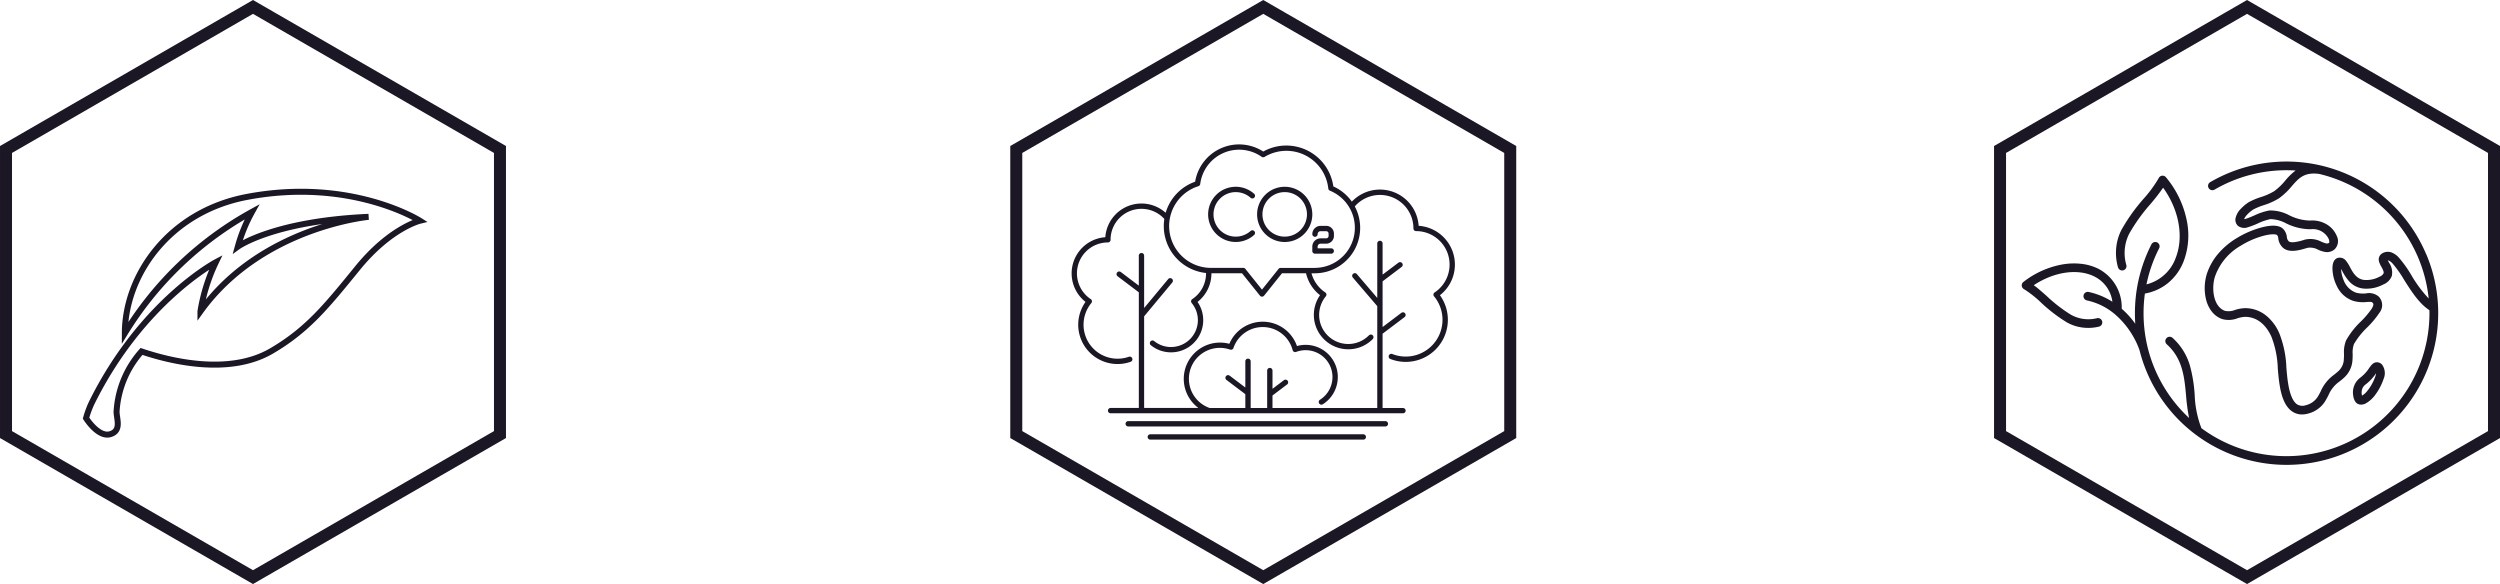 <svg xmlns="http://www.w3.org/2000/svg" width="416.62" height="97.329" viewBox="0 0 416.62 97.329">
  <g id="Gruppe_4615" data-name="Gruppe 4615" transform="translate(-144.186 -11481.077)">
    <path id="Pfad_3240" data-name="Pfad 3240" d="M1453,1801.028l41.159-23.755,41.159,23.755v47.51l-41.159,23.755L1453,1848.538Z" transform="translate(-1307.813 9704.959)" fill="none" stroke="#1b1725" stroke-width="2"/>
    <path id="Pfad_3241" data-name="Pfad 3241" d="M1453,1801.028l41.159-23.755,41.159,23.755v47.51l-41.159,23.755L1453,1848.538Z" transform="translate(-1139.454 9704.959)" fill="none" stroke="#1b1725" stroke-width="2"/>
    <path id="Pfad_3242" data-name="Pfad 3242" d="M1453,1801.028l41.159-23.755,41.159,23.755v47.51l-41.159,23.755L1453,1848.538Z" transform="translate(-975.511 9704.959)" fill="none" stroke="#1b1725" stroke-width="2"/>
    <path id="Pfad_3243" data-name="Pfad 3243" d="M1802.417,452.139c-13.012,2.465-20.329,13.076-20.354,22.715a57.146,57.146,0,0,1,21.193-20.223,26.389,26.389,0,0,0-2.366,5.8s5.9-4.266,21.794-4.973c0,0-17.877,1.656-28.02,15.754a29.979,29.979,0,0,1,2.557-8.181s-12.3,6.511-20.663,23.395a15.566,15.566,0,0,0-.957,2.586s2.031,3.27,4.046,2.662.937-2.8,1.047-3.907a16.532,16.532,0,0,1,4.147-9.878c4.688,1.587,14.566,4.074,21.665-.078,6.063-3.546,9.229-7.542,14.369-13.849,5.428-6.66,10.361-7.854,10.361-7.854S1819.8,448.846,1802.417,452.139Z" transform="translate(-1617.072 11061.754)" fill="none" stroke="#1b1725" stroke-width="1"/>
    <path id="Pfad_3244" data-name="Pfad 3244" d="M444.95,626.917a6.477,6.477,0,0,0-6.041-6.454,6.46,6.46,0,0,0-11.131-4.027,7.554,7.554,0,0,0-3.084-2.535,7.912,7.912,0,0,0-11.682-5.815,7.425,7.425,0,0,0-11.35,5.028,7.814,7.814,0,0,0-4.91,5.18,6.039,6.039,0,0,0-10.058,4.07,6.041,6.041,0,0,0-3.3,10.78,6.552,6.552,0,0,0,5.337,10.353,6.452,6.452,0,0,0,2.185-.375.444.444,0,1,0-.3-.836,5.565,5.565,0,0,1-1.885.323,5.665,5.665,0,0,1-4.364-9.277.444.444,0,0,0-.137-.676,5.153,5.153,0,0,1,2.873-9.419h.022a.444.444,0,0,0,.444-.444,5.151,5.151,0,0,1,8.959-3.476,7.98,7.98,0,0,0-.09,1.2,7.865,7.865,0,0,0,7.042,7.812c0,.022,0,.043,0,.065a5.145,5.145,0,0,1-2.291,4.283.429.429,0,0,0-.044.031.444.444,0,0,0-.1.56c.006.01.011.02.018.03l.006.008.021.028a4.474,4.474,0,0,1-3.444,7.328,4.432,4.432,0,0,1-2.8-.984.444.444,0,1,0-.556.692,5.31,5.31,0,0,0,3.361,1.18,5.36,5.36,0,0,0,4.413-8.4,6.028,6.028,0,0,0,2.314-4.751c0-.008,0-.016,0-.024h5.1l2.983,3.726a.444.444,0,0,0,.693,0l2.983-3.726h4.006a6.484,6.484,0,0,0,2.334,3.65,5.734,5.734,0,0,0,4.7,9.015,5.7,5.7,0,0,0,4.082-1.7.444.444,0,0,0-.632-.624,4.849,4.849,0,0,1-8.3-3.4,4.88,4.88,0,0,1,1.114-3.1.444.444,0,0,0-.06-.625.466.466,0,0,0-.041-.03,5.6,5.6,0,0,1-2.288-3.183h.546a7.574,7.574,0,0,0,6.67-11.147,5.572,5.572,0,0,1,9.772,3.671.444.444,0,0,0,.444.444h.015a5.577,5.577,0,0,1,3.12,10.192.443.443,0,0,0-.142.679,6.128,6.128,0,0,1-4.72,10.037,6.061,6.061,0,0,1-2.246-.428.444.444,0,0,0-.328.825,6.947,6.947,0,0,0,2.574.49,7.015,7.015,0,0,0,5.7-11.112A6.444,6.444,0,0,0,444.95,626.917Zm-23.356.564h-5.683l-.03,0h-.015l-.021,0a.44.44,0,0,0-.18.07h0l-.033.025-.008.007-.024.022-.008.009-.022.024,0,0-2.77,3.46-2.769-3.46,0,0-.018-.02-.012-.014-.012-.011a.443.443,0,0,0-.3-.12h-5.392a6.966,6.966,0,0,1-2.093-13.61.444.444,0,0,0,.307-.368,6.536,6.536,0,0,1,10.237-4.53.444.444,0,0,0,.485.016,7.024,7.024,0,0,1,10.618,5.266.444.444,0,0,0,.274.364,6.678,6.678,0,0,1-2.522,12.861Zm15.15,23.782a.444.444,0,0,1-.444.444H387.578a.444.444,0,1,1,0-.888h4.7V631.546l-3.538-2.673a.444.444,0,0,1,.535-.709l3,2.269v-4.995a.444.444,0,1,1,.888,0v8.722l4.007-4.818a.444.444,0,1,1,.683.568l-4.69,5.638v15.269h9.041a6.044,6.044,0,0,1,5.159-10.691,6.041,6.041,0,0,1,11.268.375,5.36,5.36,0,0,1,6.517,6.9,5.31,5.31,0,0,1-2.207,2.8.444.444,0,1,1-.474-.751,4.431,4.431,0,0,0,1.841-2.333,4.474,4.474,0,0,0-5.813-5.637.443.443,0,0,1-.4-.043h0l-.029-.02h0a.442.442,0,0,1-.071-.069l-.005-.006-.012-.016-.013-.018-.009-.014-.013-.024-.006-.012c0-.01-.009-.02-.013-.031l0-.006v0c-.005-.014-.01-.028-.014-.042a5.154,5.154,0,0,0-9.86-.36.444.444,0,0,1-.564.276,5.154,5.154,0,0,0-3.414,9.727h5.956v-2.3l-3.143-2.374a.444.444,0,1,1,.535-.709l2.608,1.97v-4.368a.444.444,0,1,1,.888,0v7.785h2.75v-6.24a.444.444,0,0,1,.888,0v3.043l1.9-1.437a.444.444,0,0,1,.535.709l-2.437,1.841v2.083h17.46V633.85l-4.074-4.763a.444.444,0,1,1,.675-.577l3.4,3.974V623.4a.444.444,0,1,1,.888,0v5.2l2.64-1.994a.444.444,0,1,1,.535.709l-3.175,2.4v7.617l3.13-2.365a.444.444,0,0,1,.535.709l-3.665,2.769v12.383h3.4A.444.444,0,0,1,436.744,651.263Zm-2.933,2.194a.444.444,0,0,1-.444.444H390.511a.444.444,0,1,1,0-.888h42.856A.444.444,0,0,1,433.811,653.457Zm-3.681,2.194a.444.444,0,0,1-.444.444H394.192a.444.444,0,1,1,0-.888h35.494A.444.444,0,0,1,430.13,655.651ZM416.589,613.96a4.6,4.6,0,1,0,4.6,4.6A4.6,4.6,0,0,0,416.589,613.96Zm0,8.308a3.71,3.71,0,1,1,3.71-3.71A3.714,3.714,0,0,1,416.589,622.268Zm-11.866-3.71a3.709,3.709,0,0,0,6.181,2.766.444.444,0,0,1,.592.662,4.6,4.6,0,1,1,0-6.856.444.444,0,0,1-.592.662,3.709,3.709,0,0,0-6.181,2.766Zm19.691,2.29a1.289,1.289,0,0,1,.38.918v.376a1.3,1.3,0,0,1-1.3,1.3h-.927a.493.493,0,0,0-.492.493v.285h2.272a.444.444,0,1,1,0,.888h-2.716a.444.444,0,0,1-.444-.444v-.729a1.382,1.382,0,0,1,1.38-1.381h.927a.41.41,0,0,0,.409-.41v-.376a.41.41,0,0,0-.41-.41h-.923a.493.493,0,0,0-.492.493.444.444,0,0,1-.888,0,1.383,1.383,0,0,1,1.38-1.381h.923A1.29,1.29,0,0,1,424.414,620.848Z" transform="translate(-58.309 10898.244)" fill="#1b1725"/>
    <path id="Pfad_3245" data-name="Pfad 3245" d="M2691.184,2360.034a1.284,1.284,0,0,0,.5.1,1.707,1.707,0,0,0,.706-.165,4.944,4.944,0,0,0,1.728-1.572,9.5,9.5,0,0,0,1.319-2.553,2.4,2.4,0,0,0-.249-2.359,1.139,1.139,0,0,0-1.084-.389c-.47.1-.745.484-1.093.97a6.3,6.3,0,0,1-1.449,1.563,3.086,3.086,0,0,0-1.208,2.905C2690.4,2358.9,2690.56,2359.771,2691.184,2360.034Zm.6-2.1a1.56,1.56,0,0,1,.624-1.141,7.714,7.714,0,0,0,1.769-1.881,2.127,2.127,0,0,1-.105.473,7.934,7.934,0,0,1-1.309,2.409,3.29,3.29,0,0,1-.924.841A1.96,1.96,0,0,1,2691.784,2357.937Z" transform="translate(-2154.026 9188.373)" fill="#1b1725"/>
    <path id="Pfad_3246" data-name="Pfad 3246" d="M372.662,923.993a25.263,25.263,0,0,0-35.989-12.006.72.72,0,1,0,.726,1.245A23.809,23.809,0,0,1,349.383,910q.768,0,1.525.048a10.194,10.194,0,0,0-1.726,1.674,10.269,10.269,0,0,1-1.833,1.761,10,10,0,0,1-2.256,1,11.5,11.5,0,0,0-1.979.834,6.451,6.451,0,0,0-1.3,1.079,3.134,3.134,0,0,0-.936,1.693,1.385,1.385,0,0,0,.427,1.189,1.75,1.75,0,0,0,1.663.219,13.32,13.32,0,0,0,1.6-.61,9.423,9.423,0,0,1,2.149-.742,5.926,5.926,0,0,1,2.587.7,9.223,9.223,0,0,0,4.122.989,2.944,2.944,0,0,1,2.938,1.505c.212.437.159.708.126.745-.26.213-.506.156-1.279-.162a3.931,3.931,0,0,0-2.8-.344l-.07.022a8.828,8.828,0,0,1-1.629.385c-.5.051-.846-.012-.984-.176a1.116,1.116,0,0,1-.282-.68,2.256,2.256,0,0,0-.547-1.271c-.587-.679-1.789-.8-3.574-.349a15.569,15.569,0,0,0-4.307,1.852,12.437,12.437,0,0,0-3.033,2.575,9.889,9.889,0,0,0-1.884,3.376,8.075,8.075,0,0,0-.144,4.13,5.422,5.422,0,0,0,.885,1.986,3.886,3.886,0,0,0,1.794,1.366,4.066,4.066,0,0,0,2.583-.119,4.932,4.932,0,0,1,1.273-.241c2.521.016,3.82,2.065,4.37,3.285a15.908,15.908,0,0,1,1.075,5.337c.074.865.151,1.76.292,2.655.237,1.5.72,3.608,2.175,4.538a2.849,2.849,0,0,0,1.564.45,3.9,3.9,0,0,0,1.066-.158,4.7,4.7,0,0,0,2.9-2.22c.159-.271.3-.546.439-.813a5.321,5.321,0,0,1,1.879-2.325c.277-.223.563-.453.834-.713a4.268,4.268,0,0,0,1.3-2.927c.027-.3.027-.618.028-.921a4.094,4.094,0,0,1,.209-1.644,12.791,12.791,0,0,1,2.239-2.81,15,15,0,0,0,2-2.4,2.036,2.036,0,0,0-.111-2.714,2.459,2.459,0,0,0-2.084-.53,4.521,4.521,0,0,1-1.729-.13A3.525,3.525,0,0,1,358.9,928.3a5.307,5.307,0,0,1-.416-1.853c.071.123.14.252.2.36a7.8,7.8,0,0,0,1.2,1.77,3.691,3.691,0,0,0,2.431,1.15,5.952,5.952,0,0,0,3.192-.682,2.489,2.489,0,0,0,1.43-1.424,2.826,2.826,0,0,0-.473-2.223c-.058-.107-.135-.246-.19-.362.156,0,.4.1.781.5a18.5,18.5,0,0,1,1.911,2.7c1.187,1.877,2.522,3.988,4.238,5.088,0,.166.006.333.006.5a23.843,23.843,0,0,1-38,19.167,16.977,16.977,0,0,1-1.121-5.538,24.277,24.277,0,0,0-.8-4.909,9.963,9.963,0,0,0-2.911-4.625.721.721,0,0,0-.964,1.071c2.666,2.4,2.945,5.409,3.24,8.6a30.4,30.4,0,0,0,.5,3.7,23.807,23.807,0,0,1-7.45-14.867,24.2,24.2,0,0,1-.139-2.591c0-.4.01-.81.03-1.211q.052-1.044.193-2.068a8.415,8.415,0,0,0,3.824-1.729,8.768,8.768,0,0,0,2.635-3.651,12.21,12.21,0,0,0,.509-6.85,16.226,16.226,0,0,0-3.46-7.154.721.721,0,0,0-1.2.138,20.6,20.6,0,0,1-2.5,3.42,30.268,30.268,0,0,0-3.7,5.187,8.251,8.251,0,0,0-.882,2.965,8.687,8.687,0,0,0,.285,3.274.721.721,0,1,0,1.387-.391,7.14,7.14,0,0,1,.488-5.183,29.167,29.167,0,0,1,3.533-4.932,33.139,33.139,0,0,0,2.119-2.734c2.66,3.691,3.484,8.2,2.084,11.73a6.987,6.987,0,0,1-4.858,4.38,23.556,23.556,0,0,1,2.1-5.995.721.721,0,1,0-1.284-.655,25.128,25.128,0,0,0-2.71,10.177c-.021.425-.032.856-.032,1.283,0,.584.02,1.17.06,1.753a14.725,14.725,0,0,0-2.019-2.285q-.121-.11-.242-.216a7.221,7.221,0,0,0-3.957-6.694,8.513,8.513,0,0,0-2.856-.8,11.256,11.256,0,0,0-3.168.126,14.837,14.837,0,0,0-6.4,2.9.721.721,0,0,0,.1,1.205,17.491,17.491,0,0,1,2.818,2.215,25.865,25.865,0,0,0,4.325,3.318,7.139,7.139,0,0,0,2.536.851,7.452,7.452,0,0,0,1.03.071,7.565,7.565,0,0,0,1.806-.22.721.721,0,0,0-.343-1.4,5.974,5.974,0,0,1-4.32-.557,24.768,24.768,0,0,1-4.076-3.14c-.744-.661-1.46-1.3-2.152-1.8,3.362-2.227,7.3-2.827,10.067-1.466a5.487,5.487,0,0,1,3.04,4.226q-.34-.218-.691-.412a12.165,12.165,0,0,0-3.3-1.228.721.721,0,0,0-.3,1.408,10.669,10.669,0,0,1,5.123,2.686,14.1,14.1,0,0,1,2.864,3.75,12.271,12.271,0,0,1,.83,1.9,25.27,25.27,0,1,0,47.782-16.016Zm-2.481,3.476a19.269,19.269,0,0,0-2.094-2.932,3.125,3.125,0,0,0-1.241-.849,1.8,1.8,0,0,0-1.55.195l-.038.025a1.169,1.169,0,0,0-.459,1.281,3.722,3.722,0,0,0,.4.9c.212.387.452.827.366,1.091a1.264,1.264,0,0,1-.682.566,4.579,4.579,0,0,1-2.458.544c-1.353-.1-1.948-1.2-2.473-2.17a5.87,5.87,0,0,0-.642-1.021,1.3,1.3,0,0,0-1.343-.495c-.328.08-.885.4-.922,1.628a6.712,6.712,0,0,0,.728,3.06,4.633,4.633,0,0,0,2.733,2.478,5.869,5.869,0,0,0,2.243.191c.591-.037.828-.037.975.11.108.108.288.288-.111.962a14.188,14.188,0,0,1-1.8,2.141,13.655,13.655,0,0,0-2.5,3.189,5.256,5.256,0,0,0-.345,2.252c0,.286,0,.556-.023.8a2.8,2.8,0,0,1-.857,2.011c-.227.217-.477.419-.742.632a6.668,6.668,0,0,0-2.256,2.786c-.135.261-.262.507-.4.744a3.239,3.239,0,0,1-2.054,1.563,1.724,1.724,0,0,1-1.46-.12c-.715-.457-1.229-1.651-1.528-3.549-.133-.845-.208-1.714-.28-2.554a17.248,17.248,0,0,0-1.2-5.806,7.731,7.731,0,0,0-2.177-2.9,5.569,5.569,0,0,0-3.5-1.237,6.059,6.059,0,0,0-1.665.293,2.878,2.878,0,0,1-1.7.157c-2-.743-2.253-3.839-1.664-5.694a9.546,9.546,0,0,1,4.3-5.162l.01-.006a14.1,14.1,0,0,1,3.828-1.659c1.523-.391,2.12-.195,2.2-.122a.862.862,0,0,1,.213.544,2.509,2.509,0,0,0,.6,1.392c1.014,1.206,3.048.578,4.14.241l.069-.021a2.66,2.66,0,0,1,1.831.3,4.789,4.789,0,0,0,1.23.382,1.936,1.936,0,0,0,1.509-.437,1.912,1.912,0,0,0,.362-2.255,3.976,3.976,0,0,0-1.539-1.834,4.686,4.686,0,0,0-2.894-.715,8.022,8.022,0,0,1-3.473-.882,6.775,6.775,0,0,0-3.322-.8,10.28,10.28,0,0,0-2.534.847c-.44.189-.856.367-1.21.484a2.725,2.725,0,0,1-.46.118,2.228,2.228,0,0,1,.47-.709,5.107,5.107,0,0,1,1.052-.9,10.583,10.583,0,0,1,1.726-.716,10.991,10.991,0,0,0,2.6-1.176,11.576,11.576,0,0,0,2.094-1.994c1.2-1.371,2.076-2.363,4.555-2.047a23.882,23.882,0,0,1,18.264,20.765A21.684,21.684,0,0,1,370.181,927.469Z" transform="translate(175.84 10599.445)" fill="#1b1725"/>
  </g>
</svg>
